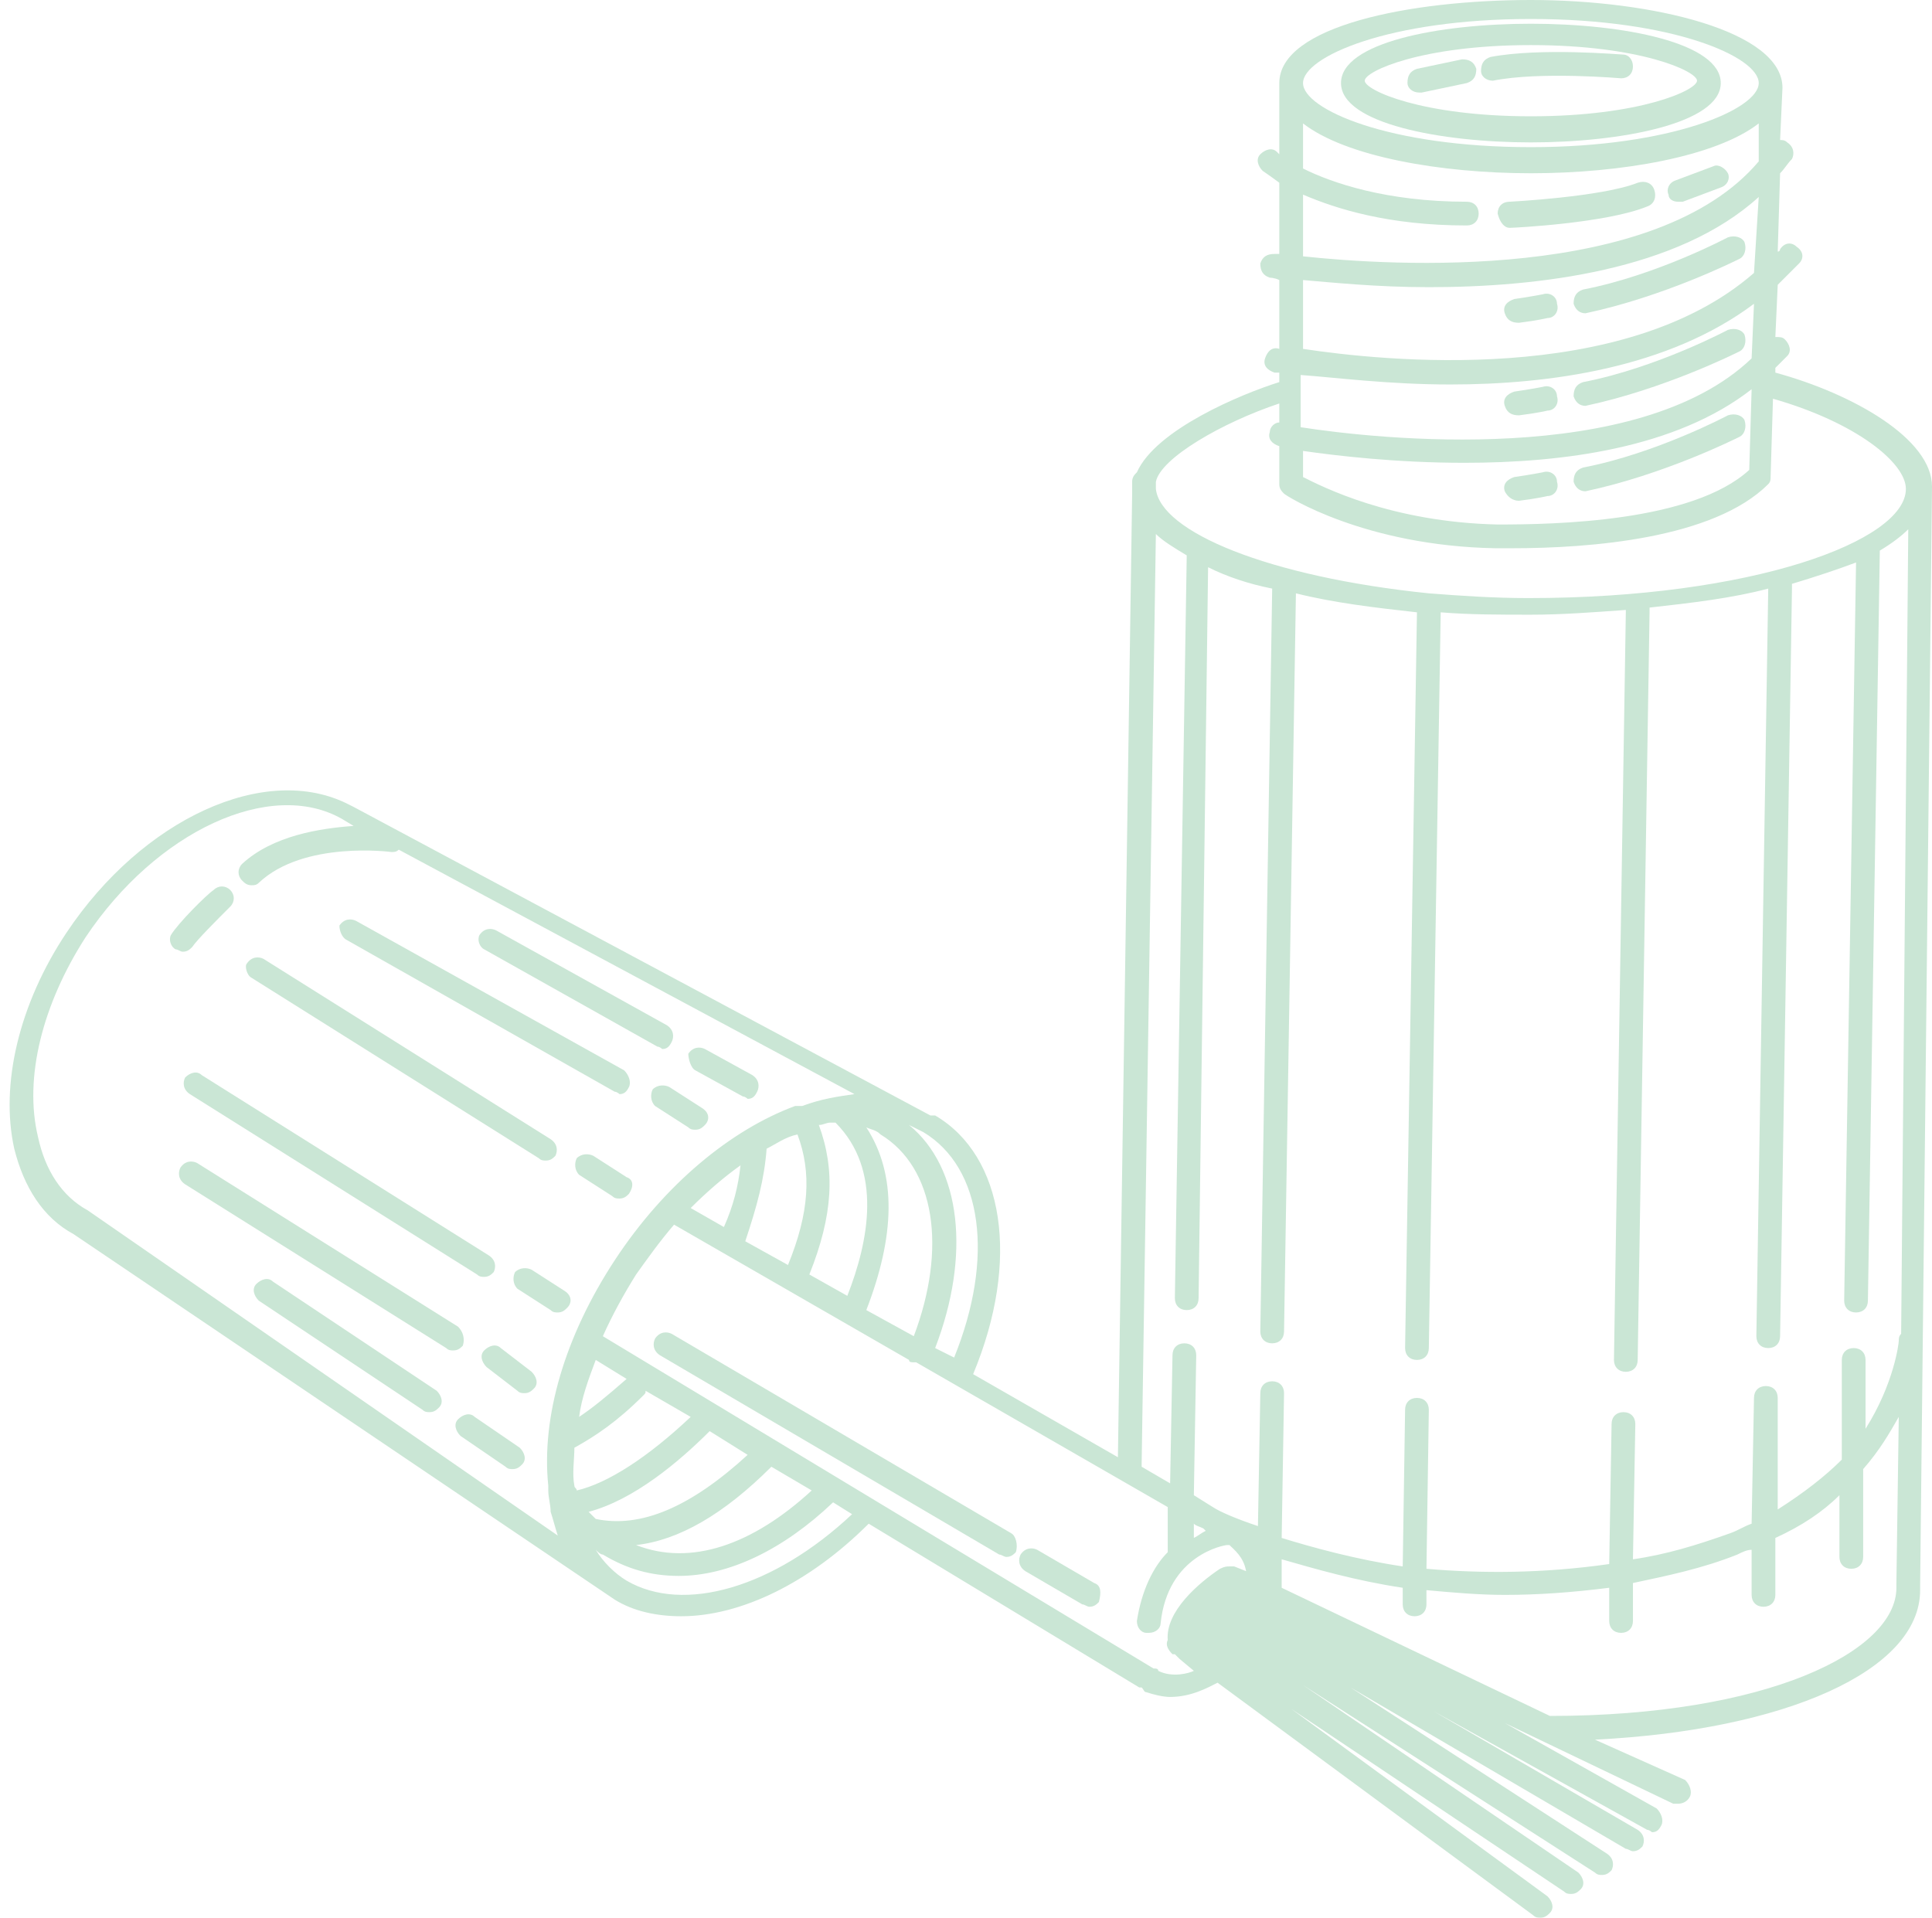 <?xml version="1.0" encoding="UTF-8" standalone="no"?><svg xmlns="http://www.w3.org/2000/svg" xmlns:xlink="http://www.w3.org/1999/xlink" fill="#cae6d5" height="80.8" preserveAspectRatio="xMidYMid meet" version="1" viewBox="9.1 9.7 81.4 80.8" width="81.4" zoomAndPan="magnify"><g><g id="change1_1"><path d="M90.5,30.2c0-2-3.3-3.9-6.6-4.8l0-0.2c0.2-0.2,0.3-0.3,0.5-0.5c0.2-0.2,0.1-0.5-0.1-0.7c-0.1-0.1-0.2-0.1-0.4-0.1l0.1-2.2 c0.3-0.3,0.6-0.6,0.9-0.9c0.2-0.2,0.2-0.5-0.1-0.7c-0.2-0.2-0.5-0.2-0.7,0.1c0,0,0,0.1-0.1,0.1l0.1-3.3c0.2-0.2,0.3-0.4,0.5-0.6 c0.1-0.2,0.1-0.5-0.2-0.7c-0.1-0.1-0.2-0.1-0.3-0.1l0.1-2.2c0,0,0,0,0,0c0,0,0,0,0,0c0-2.4-5.5-3.7-10.6-3.7S63,10.8,63,13.2 c0,0,0,0,0,0c0,0,0,0,0,0l0,3c0,0-0.1-0.1-0.1-0.1c-0.2-0.2-0.5-0.1-0.7,0.1s-0.1,0.5,0.1,0.7c0,0,0.3,0.2,0.7,0.5l0,3 c-0.1,0-0.2,0-0.2,0c-0.3,0-0.5,0.1-0.6,0.4c0,0.3,0.1,0.5,0.4,0.6c0,0,0.2,0,0.4,0.1l0,2.9c0,0,0,0,0,0c-0.3-0.1-0.5,0.1-0.6,0.4 c-0.1,0.3,0.1,0.5,0.4,0.6c0,0,0.1,0,0.2,0l0,0.4c-1.6,0.5-5.2,2-6,3.8c-0.1,0.1-0.2,0.2-0.2,0.4l0,0.2c0,0.1,0,0.1,0,0.2 c0,0,0,0.1,0,0.1l-0.6,40.6l-6.1-3.5c2-4.8,1.3-9.2-1.6-10.9c0,0,0,0-0.1,0c0,0,0,0-0.1,0l-24.3-13c0,0,0,0,0,0c0,0,0,0,0,0 l-0.2-0.1c0,0,0,0,0,0c-3.5-1.8-8.7,0.6-11.9,5.4c-2,3-2.8,6.4-2.2,9.1c0.4,1.6,1.2,2.9,2.5,3.6c0,0,0,0,0,0L35,77.1c0,0,0,0,0,0 c0,0,0,0,0,0c0.8,0.5,1.8,0.7,2.8,0.7c2.5,0,5.4-1.4,7.9-3.9l11.4,6.9c0,0,0.1,0,0.1,0c0.1,0.1,0.1,0.2,0.2,0.2 c0.3,0.1,0.7,0.2,1,0.2c0.9,0,1.6-0.4,2-0.6l13.3,9.8c0.1,0.1,0.2,0.1,0.3,0.1c0.2,0,0.3-0.1,0.4-0.2c0.2-0.2,0.1-0.5-0.1-0.7 l-10.8-7.9L75,89.4c0.1,0.1,0.2,0.1,0.3,0.1c0.2,0,0.3-0.1,0.4-0.2c0.2-0.2,0.1-0.5-0.1-0.7L64,80.7l12.3,7.9 c0.1,0.1,0.2,0.1,0.3,0.1c0.2,0,0.3-0.1,0.4-0.2c0.1-0.2,0.1-0.5-0.2-0.7L66,80.8l11.6,6.8c0.1,0,0.2,0.1,0.3,0.1 c0.2,0,0.3-0.1,0.4-0.2c0.1-0.2,0.1-0.5-0.2-0.7l-8.6-5l9,5c0.1,0,0.2,0.1,0.2,0.1c0.2,0,0.3-0.1,0.4-0.3c0.1-0.2,0-0.5-0.2-0.7 l-6.4-3.6l7.1,3.4c0.1,0,0.1,0,0.2,0c0.2,0,0.4-0.1,0.5-0.3c0.1-0.2,0-0.5-0.2-0.7L76.3,83c8-0.4,13.7-2.9,13.7-6.3 c0-0.1,0-0.1,0-0.2L90.5,30.2C90.5,30.2,90.5,30.2,90.5,30.2C90.5,30.2,90.5,30.2,90.5,30.2z M73.6,10.5c6,0,9.6,1.6,9.6,2.7l0,0 c0,1.1-3.7,2.7-9.6,2.7c-6,0-9.6-1.6-9.6-2.7l0,0C64,12.1,67.6,10.5,73.6,10.5z M64,17.9c1.4,0.6,3.6,1.3,6.9,1.3 c0.3,0,0.5-0.2,0.5-0.5s-0.2-0.5-0.5-0.5c-3.4,0-5.7-0.8-6.9-1.4l0-1.9c1.8,1.4,5.8,2.1,9.6,2.1c3.8,0,7.8-0.7,9.6-2.1l0,1.6 c-4.3,5.1-15.5,4.4-19.2,4L64,17.9z M64,21.5c1.2,0.1,3.1,0.3,5.3,0.3c4.6,0,10.5-0.7,13.9-3.8L83,21.2C77.5,26,67.3,24.9,64,24.4 L64,21.5z M70.2,25.9c4.2,0,9.2-0.7,12.8-3.4l-0.1,2.3c-4.8,4.6-15.8,3.4-19,2.9l0-2.2C65.3,25.6,67.6,25.9,70.2,25.9z M82.9,26.1 l-0.1,3.4c-2.4,2.2-8.2,2.3-10.6,2.3c-4.5-0.1-7.4-1.6-8.2-2l0-1.1c1.4,0.2,3.9,0.5,6.8,0.5C74.9,29.2,79.7,28.6,82.9,26.1z M63,26.7l0,0.8c-0.2,0-0.4,0.2-0.4,0.4c-0.1,0.3,0.1,0.5,0.4,0.6c0,0,0,0,0,0l0,1.6c0,0.2,0.1,0.3,0.2,0.4 c0.1,0.1,3.4,2.2,8.9,2.3c0.2,0,0.5,0,0.7,0c3.3,0,8.5-0.4,10.8-2.7c0.1-0.1,0.1-0.2,0.1-0.3l0.1-3.3c3.5,1,5.6,2.7,5.6,3.8v0 c0,2.2-6.5,4.6-15.9,4.6c-1.5,0-2.9-0.1-4.2-0.2c0,0,0,0,0,0c0,0,0,0,0,0c0,0,0,0,0,0C62.5,34,58,32.1,57.8,30.3l0-0.3 C58,29,60.6,27.5,63,26.7z M57.2,71.4l0.6-39.2c0.3,0.3,0.8,0.6,1.3,0.9l-0.5,31.3c0,0.3,0.2,0.5,0.5,0.5c0,0,0,0,0,0 c0.3,0,0.5-0.2,0.5-0.5L60,33.6c0.8,0.4,1.7,0.7,2.7,0.9l-0.5,31.3c0,0.3,0.2,0.5,0.5,0.5c0,0,0,0,0,0c0.3,0,0.5-0.2,0.5-0.5 l0.5-31.1c1.6,0.4,3.3,0.6,5.1,0.8l-0.5,31c0,0.3,0.2,0.5,0.5,0.5c0,0,0,0,0,0c0.3,0,0.5-0.2,0.5-0.5l0.5-31 c1.2,0.1,2.5,0.1,3.8,0.1c1.3,0,2.6-0.1,4-0.2c0,0,0,0.1,0,0.1l-0.5,31.5c0,0.3,0.2,0.5,0.5,0.5c0,0,0,0,0,0 c0.3,0,0.5-0.2,0.5-0.5l0.5-31.5c0-0.1,0-0.1,0-0.2c1.8-0.2,3.5-0.4,5-0.8l-0.5,31.5c0,0.3,0.2,0.5,0.5,0.5c0,0,0,0,0,0 c0.3,0,0.5-0.2,0.5-0.5l0.5-31.5c0-0.1,0-0.1,0-0.2c1-0.3,1.9-0.6,2.7-0.9l-0.5,31.1c0,0.3,0.2,0.5,0.5,0.5c0,0,0,0,0,0 c0.3,0,0.5-0.2,0.5-0.5l0.5-31.5c0,0,0-0.1,0-0.1c0.5-0.3,0.9-0.6,1.2-0.9l-0.3,33.9c-0.1,0.1-0.1,0.2-0.1,0.3 c0,0.1-0.2,1.8-1.4,3.7l0-2.9c0-0.3-0.2-0.5-0.5-0.5c0,0,0,0,0,0c-0.3,0-0.5,0.2-0.5,0.5l0,4.2c-0.7,0.7-1.6,1.4-2.7,2.1l0-4.7 c0-0.3-0.2-0.5-0.5-0.5c0,0,0,0,0,0c-0.3,0-0.5,0.2-0.5,0.5l-0.1,5.3c-0.3,0.1-0.6,0.3-0.9,0.4c-1.4,0.5-2.7,0.9-4.1,1.1l0.1-5.7 c0-0.3-0.2-0.5-0.5-0.5c0,0,0,0,0,0c-0.3,0-0.5,0.2-0.5,0.5l-0.1,5.9c-2.8,0.4-5.4,0.4-7.7,0.2l0.1-6.7c0-0.3-0.2-0.5-0.5-0.5 c0,0,0,0,0,0c-0.3,0-0.5,0.2-0.5,0.5l-0.1,6.6c-2-0.3-3.8-0.8-5.1-1.2l0.1-6.1c0-0.3-0.2-0.5-0.5-0.5c0,0,0,0,0,0 c-0.3,0-0.5,0.2-0.5,0.5L62.1,74c-0.9-0.3-1.6-0.6-1.9-0.8l-0.8-0.5l0.1-5.9c0-0.3-0.2-0.5-0.5-0.5c0,0,0,0,0,0 c-0.3,0-0.5,0.2-0.5,0.5l-0.1,5.4l-1.2-0.7C57.2,71.5,57.2,71.4,57.2,71.4z M59.4,73.9C59.4,73.9,59.4,73.9,59.4,73.9 c0.1,0.1,0.2,0.1,0.4,0.2l0.1,0.1c-0.2,0.1-0.3,0.2-0.5,0.3L59.4,73.9z M49.3,66.9l-0.8-0.4c1.5-3.9,1.1-7.6-1.1-9.4 c0.2,0.1,0.4,0.2,0.6,0.3C50.5,58.9,51,62.7,49.3,66.9z M45.6,64.9c1.2-3.1,1.3-5.7,0-7.7c0.2,0.1,0.4,0.1,0.6,0.3 c2.3,1.4,2.8,4.8,1.4,8.5L45.6,64.9z M38.2,60.6c0.7-0.7,1.4-1.3,2.1-1.8c-0.1,0.9-0.3,1.7-0.7,2.6L38.2,60.6z M41.4,58.1 c0.4-0.2,0.8-0.5,1.3-0.6c0.6,1.6,0.5,3.3-0.4,5.5l-1.8-1C41,60.5,41.3,59.4,41.4,58.1z M43.6,57.1c0.2,0,0.3-0.1,0.5-0.1 c0.1,0,0.1,0,0.2,0c2,2,1.4,5,0.5,7.3l-1.6-0.9C44.2,60.9,44.3,59,43.6,57.1z M10.7,57.6c-0.6-2.5,0.2-5.6,2-8.4 c3-4.5,7.8-6.7,10.8-5l0.5,0.3c-1.4,0.1-3.4,0.4-4.7,1.6c-0.2,0.2-0.2,0.5,0,0.7c0.1,0.1,0.2,0.2,0.4,0.2c0.1,0,0.2,0,0.3-0.1 c1.9-1.8,5.6-1.3,5.6-1.3c0.1,0,0.2,0,0.3-0.1l19.2,10.3c-0.7,0.1-1.4,0.2-2.2,0.5c-0.1,0-0.1,0-0.2,0c0,0,0,0-0.1,0 c-2.7,1-5.5,3.3-7.6,6.5c-2.1,3.2-3.1,6.6-2.8,9.5c0,0.1,0,0.1,0,0.2c0,0,0,0,0,0c0,0.3,0.1,0.6,0.1,0.9c0.1,0.3,0.2,0.7,0.3,1 L12.8,60.7c0,0,0,0,0,0c0,0,0,0,0,0C11.7,60.1,11,59,10.7,57.6z M43.3,72.5c-2.5,2.3-5.1,3.2-7.4,2.3c1.8-0.2,3.7-1.3,5.7-3.3 L43.3,72.5z M34.2,73.7c-0.1-0.1-0.2-0.2-0.3-0.3c1.9-0.5,3.8-2.1,5.1-3.4l1.6,1C38.2,73.2,36.1,74.1,34.2,73.7z M33.4,72.5 c0-0.1-0.1-0.1-0.1-0.2c-0.1-0.5,0-1.1,0-1.6c0.9-0.5,1.8-1.1,2.9-2.2c0.1-0.1,0.1-0.1,0.1-0.2l1.9,1.1 C36.4,71.1,34.7,72.2,33.4,72.5z M33.5,69.4c0.1-0.8,0.4-1.6,0.7-2.4l1.3,0.8C34.7,68.5,34.1,69,33.5,69.4z M35.5,76.3L35.5,76.3 c-0.5-0.3-1-0.8-1.3-1.3c0.1,0.1,0.2,0.2,0.3,0.2c1,0.6,2,0.9,3.2,0.9c2.1,0,4.4-1.1,6.5-3.1l0.8,0.5 C41.7,76.6,37.9,77.7,35.5,76.3z M57.9,80.1C57.9,80.1,57.9,80.1,57.9,80.1c0-0.1-0.1-0.1-0.2-0.1L34.5,66 c0.4-0.9,0.9-1.8,1.4-2.6c0.5-0.7,1-1.4,1.6-2.1l9.9,5.7c0,0.1,0.1,0.1,0.2,0.1c0,0,0.1,0,0.1,0l10.6,6.1l0,1.8c0,0,0,0.1,0,0.1 c-0.6,0.6-1.1,1.6-1.3,2.9c0,0.3,0.2,0.5,0.4,0.5c0,0,0,0,0.1,0c0.3,0,0.5-0.2,0.5-0.4c0.3-2.9,2.7-3.3,2.8-3.3c0,0,0.1,0,0.1,0 c0.2,0.2,0.6,0.5,0.7,1.1l-0.5-0.2c-0.1,0-0.1,0-0.2,0c0,0,0,0,0,0c0,0,0,0,0,0c-0.1,0-0.2,0-0.4,0.1c-0.9,0.6-2.3,1.8-2.2,3 c-0.1,0.2,0,0.4,0.2,0.6l0.1,0c0.1,0.1,0.1,0.1,0.2,0.2l0.6,0.5C59.2,80.2,58.5,80.4,57.9,80.1z M74.4,82l-11.3-5.4c0,0,0,0,0-0.1 l0-1.1c1.4,0.4,3.1,0.9,5.1,1.2l0,0.7c0,0.3,0.2,0.5,0.5,0.5c0,0,0,0,0,0c0.3,0,0.5-0.2,0.5-0.5l0-0.6c1.1,0.1,2.2,0.2,3.3,0.2 c1.4,0,2.8-0.1,4.4-0.3l0,1.4c0,0.3,0.2,0.5,0.5,0.5c0,0,0,0,0,0c0.3,0,0.5-0.2,0.5-0.5l0-1.6c1.4-0.3,2.9-0.6,4.4-1.2 c0.2-0.1,0.4-0.2,0.6-0.2l0,1.9c0,0.3,0.2,0.5,0.5,0.5c0,0,0,0,0,0c0.3,0,0.5-0.2,0.5-0.5l0-2.4c1.1-0.5,2-1.1,2.7-1.8l0,2.6 c0,0.3,0.2,0.5,0.5,0.5c0,0,0,0,0,0c0.3,0,0.5-0.2,0.5-0.5l0-3.7c0.7-0.8,1.1-1.5,1.5-2.2l-0.1,7c0,0.1,0,0.1,0,0.2 C89,79.3,83.5,82,74.4,82z" fill="inherit"/><path d="M73.6,15.7c3.8,0,8-0.8,8-2.5s-4.1-2.5-8-2.5s-8,0.8-8,2.5S69.8,15.7,73.6,15.7z M73.6,11.6c4.6,0,7,1.1,7,1.5 s-2.4,1.5-7,1.5s-7-1.1-7-1.5S69,11.6,73.6,11.6z" fill="inherit"/><path d="M51.7,74.3l-14.3-8.4c-0.2-0.1-0.5-0.1-0.7,0.2c-0.1,0.2-0.1,0.5,0.2,0.7l14.3,8.4c0.1,0,0.2,0.1,0.3,0.1 c0.2,0,0.3-0.1,0.4-0.2C52,74.8,51.9,74.4,51.7,74.3z" fill="inherit"/><path d="M55.2,76.4L52.8,75c-0.2-0.1-0.5-0.1-0.7,0.2c-0.1,0.2-0.1,0.5,0.2,0.7l2.4,1.4c0.1,0,0.2,0.1,0.3,0.1 c0.2,0,0.3-0.1,0.4-0.2C55.5,76.8,55.5,76.5,55.2,76.4z" fill="inherit"/><path d="M72,13.1C72,13.1,72,13.1,72,13.1c2-0.4,5.4-0.1,5.4-0.1c0.3,0,0.5-0.2,0.5-0.5S77.7,12,77.5,12c-0.1,0-3.5-0.3-5.6,0.1 c-0.3,0.1-0.4,0.3-0.4,0.6C71.5,12.9,71.7,13.1,72,13.1z" fill="inherit"/><path d="M68.9,13.6c0,0,0.1,0,0.1,0l1.9-0.4c0.3-0.1,0.4-0.3,0.4-0.6c-0.1-0.3-0.3-0.4-0.6-0.4l-1.9,0.4c-0.3,0.1-0.4,0.3-0.4,0.6 C68.4,13.4,68.6,13.6,68.9,13.6z" fill="inherit"/><path d="M75.9,22.9C76,22.9,76,22.9,75.9,22.9c3.3-0.7,6.3-2.2,6.5-2.3c0.2-0.1,0.3-0.4,0.2-0.7c-0.1-0.2-0.4-0.3-0.7-0.2 c0,0-3,1.6-6.1,2.2c-0.3,0.1-0.4,0.3-0.4,0.6C75.5,22.8,75.7,22.9,75.9,22.9z" fill="inherit"/><path d="M73.1,23.3C73.1,23.3,73.1,23.3,73.1,23.3c0.8-0.1,1.2-0.2,1.2-0.2c0.3,0,0.5-0.3,0.4-0.6c0-0.3-0.3-0.5-0.6-0.4 c0,0-0.5,0.1-1.2,0.2c-0.3,0.1-0.5,0.3-0.4,0.6C72.6,23.2,72.8,23.3,73.1,23.3z" fill="inherit"/><path d="M75.9,26.8C76,26.8,76,26.8,75.9,26.8c3.3-0.7,6.3-2.2,6.5-2.3c0.2-0.1,0.3-0.4,0.2-0.7c-0.1-0.2-0.4-0.3-0.7-0.2 c0,0-3,1.6-6.1,2.2c-0.3,0.1-0.4,0.3-0.4,0.6C75.5,26.7,75.7,26.8,75.9,26.8z" fill="inherit"/><path d="M73.1,27.2C73.1,27.2,73.1,27.2,73.1,27.2c0.8-0.1,1.2-0.2,1.2-0.2c0.3,0,0.5-0.3,0.4-0.6c0-0.3-0.3-0.5-0.6-0.4 c0,0-0.5,0.1-1.2,0.2c-0.3,0.1-0.5,0.3-0.4,0.6C72.6,27.1,72.8,27.2,73.1,27.2z" fill="inherit"/><path d="M75.9,30.4C76,30.4,76,30.4,75.9,30.4c3.3-0.7,6.3-2.2,6.5-2.3c0.2-0.1,0.3-0.4,0.2-0.7c-0.1-0.2-0.4-0.3-0.7-0.2 c0,0-3,1.6-6.1,2.2c-0.3,0.1-0.4,0.3-0.4,0.6C75.5,30.3,75.7,30.4,75.9,30.4z" fill="inherit"/><path d="M73.1,30.8C73.1,30.8,73.1,30.8,73.1,30.8c0.8-0.1,1.2-0.2,1.2-0.2c0.3,0,0.5-0.3,0.4-0.6c0-0.3-0.3-0.5-0.6-0.4 c0,0-0.5,0.1-1.2,0.2c-0.3,0.1-0.5,0.3-0.4,0.6C72.6,30.6,72.8,30.8,73.1,30.8z" fill="inherit"/><path d="M72.7,19.3C72.8,19.3,72.8,19.3,72.7,19.3c0.2,0,4.1-0.2,5.8-0.9c0.3-0.1,0.4-0.4,0.3-0.7c-0.1-0.3-0.4-0.4-0.7-0.3 c-1.5,0.6-5.4,0.8-5.4,0.8c-0.3,0-0.5,0.2-0.5,0.5C72.3,19.1,72.5,19.3,72.7,19.3z" fill="inherit"/><path d="M79.8,18.2c0.1,0,0.1,0,0.2,0l1.6-0.6c0.3-0.1,0.4-0.4,0.3-0.6s-0.4-0.4-0.6-0.3l-1.6,0.6c-0.3,0.1-0.4,0.4-0.3,0.6 C79.4,18.1,79.6,18.2,79.8,18.2z" fill="inherit"/><path d="M20.6,63.7c-0.2-0.2-0.5-0.1-0.7,0.1c-0.2,0.2-0.1,0.5,0.1,0.7l6.9,4.6c0.1,0.1,0.2,0.1,0.3,0.1c0.2,0,0.3-0.1,0.4-0.2 c0.2-0.2,0.1-0.5-0.1-0.7L20.6,63.7z" fill="inherit"/><path d="M29.1,69.4c-0.2-0.2-0.5-0.1-0.7,0.1c-0.2,0.2-0.1,0.5,0.1,0.7l1.9,1.3c0.1,0.1,0.2,0.1,0.3,0.1c0.2,0,0.3-0.1,0.4-0.2 c0.2-0.2,0.1-0.5-0.1-0.7L29.1,69.4z" fill="inherit"/><path d="M29.5,49.7l7.3,4.1c0.1,0,0.2,0.1,0.2,0.1c0.2,0,0.3-0.1,0.4-0.3c0.1-0.2,0.1-0.5-0.2-0.7L30,48.9 c-0.2-0.1-0.5-0.1-0.7,0.2C29.2,49.3,29.3,49.6,29.5,49.7z" fill="inherit"/><path d="M38.4,54.8l2,1.1c0.1,0,0.2,0.1,0.2,0.1c0.2,0,0.3-0.1,0.4-0.3c0.1-0.2,0.1-0.5-0.2-0.7l-2-1.1c-0.2-0.1-0.5-0.1-0.7,0.2 C38.1,54.3,38.2,54.7,38.4,54.8z" fill="inherit"/><path d="M28.4,65.6l-11-6.9c-0.2-0.1-0.5-0.1-0.7,0.2c-0.1,0.2-0.1,0.5,0.2,0.7l11,6.9c0.1,0.1,0.2,0.1,0.3,0.1 c0.2,0,0.3-0.1,0.4-0.2C28.7,66.1,28.6,65.8,28.4,65.6z" fill="inherit"/><path d="M30.2,66.5c-0.2-0.2-0.5-0.1-0.7,0.1c-0.2,0.2-0.1,0.5,0.1,0.7l1.3,1c0.1,0.1,0.2,0.1,0.3,0.1c0.2,0,0.3-0.1,0.4-0.2 c0.2-0.2,0.1-0.5-0.1-0.7L30.2,66.5z" fill="inherit"/><path d="M23.7,49.3L35,55.7c0.1,0,0.2,0.1,0.2,0.1c0.2,0,0.3-0.1,0.4-0.3c0.1-0.2,0-0.5-0.2-0.7l-11.3-6.3 c-0.2-0.1-0.5-0.1-0.7,0.2C23.4,48.9,23.5,49.2,23.7,49.3z" fill="inherit"/><path d="M38.7,56.4l-1.4-0.9c-0.2-0.1-0.5-0.1-0.7,0.1c-0.1,0.2-0.1,0.5,0.1,0.7l1.4,0.9c0.1,0.1,0.2,0.1,0.3,0.1 c0.2,0,0.3-0.1,0.4-0.2C39,56.9,39,56.6,38.7,56.4z" fill="inherit"/><path d="M19.7,50.9l12.1,7.6c0.1,0.1,0.2,0.1,0.3,0.1c0.2,0,0.3-0.1,0.4-0.2c0.1-0.2,0.1-0.5-0.2-0.7l-12.1-7.6 c-0.2-0.1-0.5-0.1-0.7,0.2C19.4,50.4,19.5,50.8,19.7,50.9z" fill="inherit"/><path d="M35.5,59.3l-1.4-0.9c-0.2-0.1-0.5-0.1-0.7,0.1c-0.1,0.2-0.1,0.5,0.1,0.7l1.4,0.9c0.1,0.1,0.2,0.1,0.3,0.1 c0.2,0,0.3-0.1,0.4-0.2C35.8,59.7,35.8,59.4,35.5,59.3z" fill="inherit"/><path d="M16.9,55.1c-0.1,0.2-0.1,0.5,0.2,0.7l12.1,7.6c0.1,0.1,0.2,0.1,0.3,0.1c0.2,0,0.3-0.1,0.4-0.2c0.1-0.2,0.1-0.5-0.2-0.7 l-12.1-7.6C17.4,54.8,17.1,54.9,16.9,55.1z" fill="inherit"/><path d="M32.9,64.1l-1.4-0.9c-0.2-0.1-0.5-0.1-0.7,0.1c-0.1,0.2-0.1,0.5,0.1,0.7l1.4,0.9c0.1,0.1,0.2,0.1,0.3,0.1 c0.2,0,0.3-0.1,0.4-0.2C33.2,64.6,33.2,64.3,32.9,64.1z" fill="inherit"/><path d="M16.5,49.7c0.1,0,0.2,0.1,0.3,0.1c0.2,0,0.3-0.1,0.4-0.2c0.2-0.3,1-1.1,1.6-1.7c0.2-0.2,0.2-0.5,0-0.7 c-0.2-0.2-0.5-0.2-0.7,0c-0.3,0.2-1.5,1.4-1.8,1.9C16.2,49.3,16.3,49.6,16.5,49.7z" fill="inherit"/></g></g></svg>